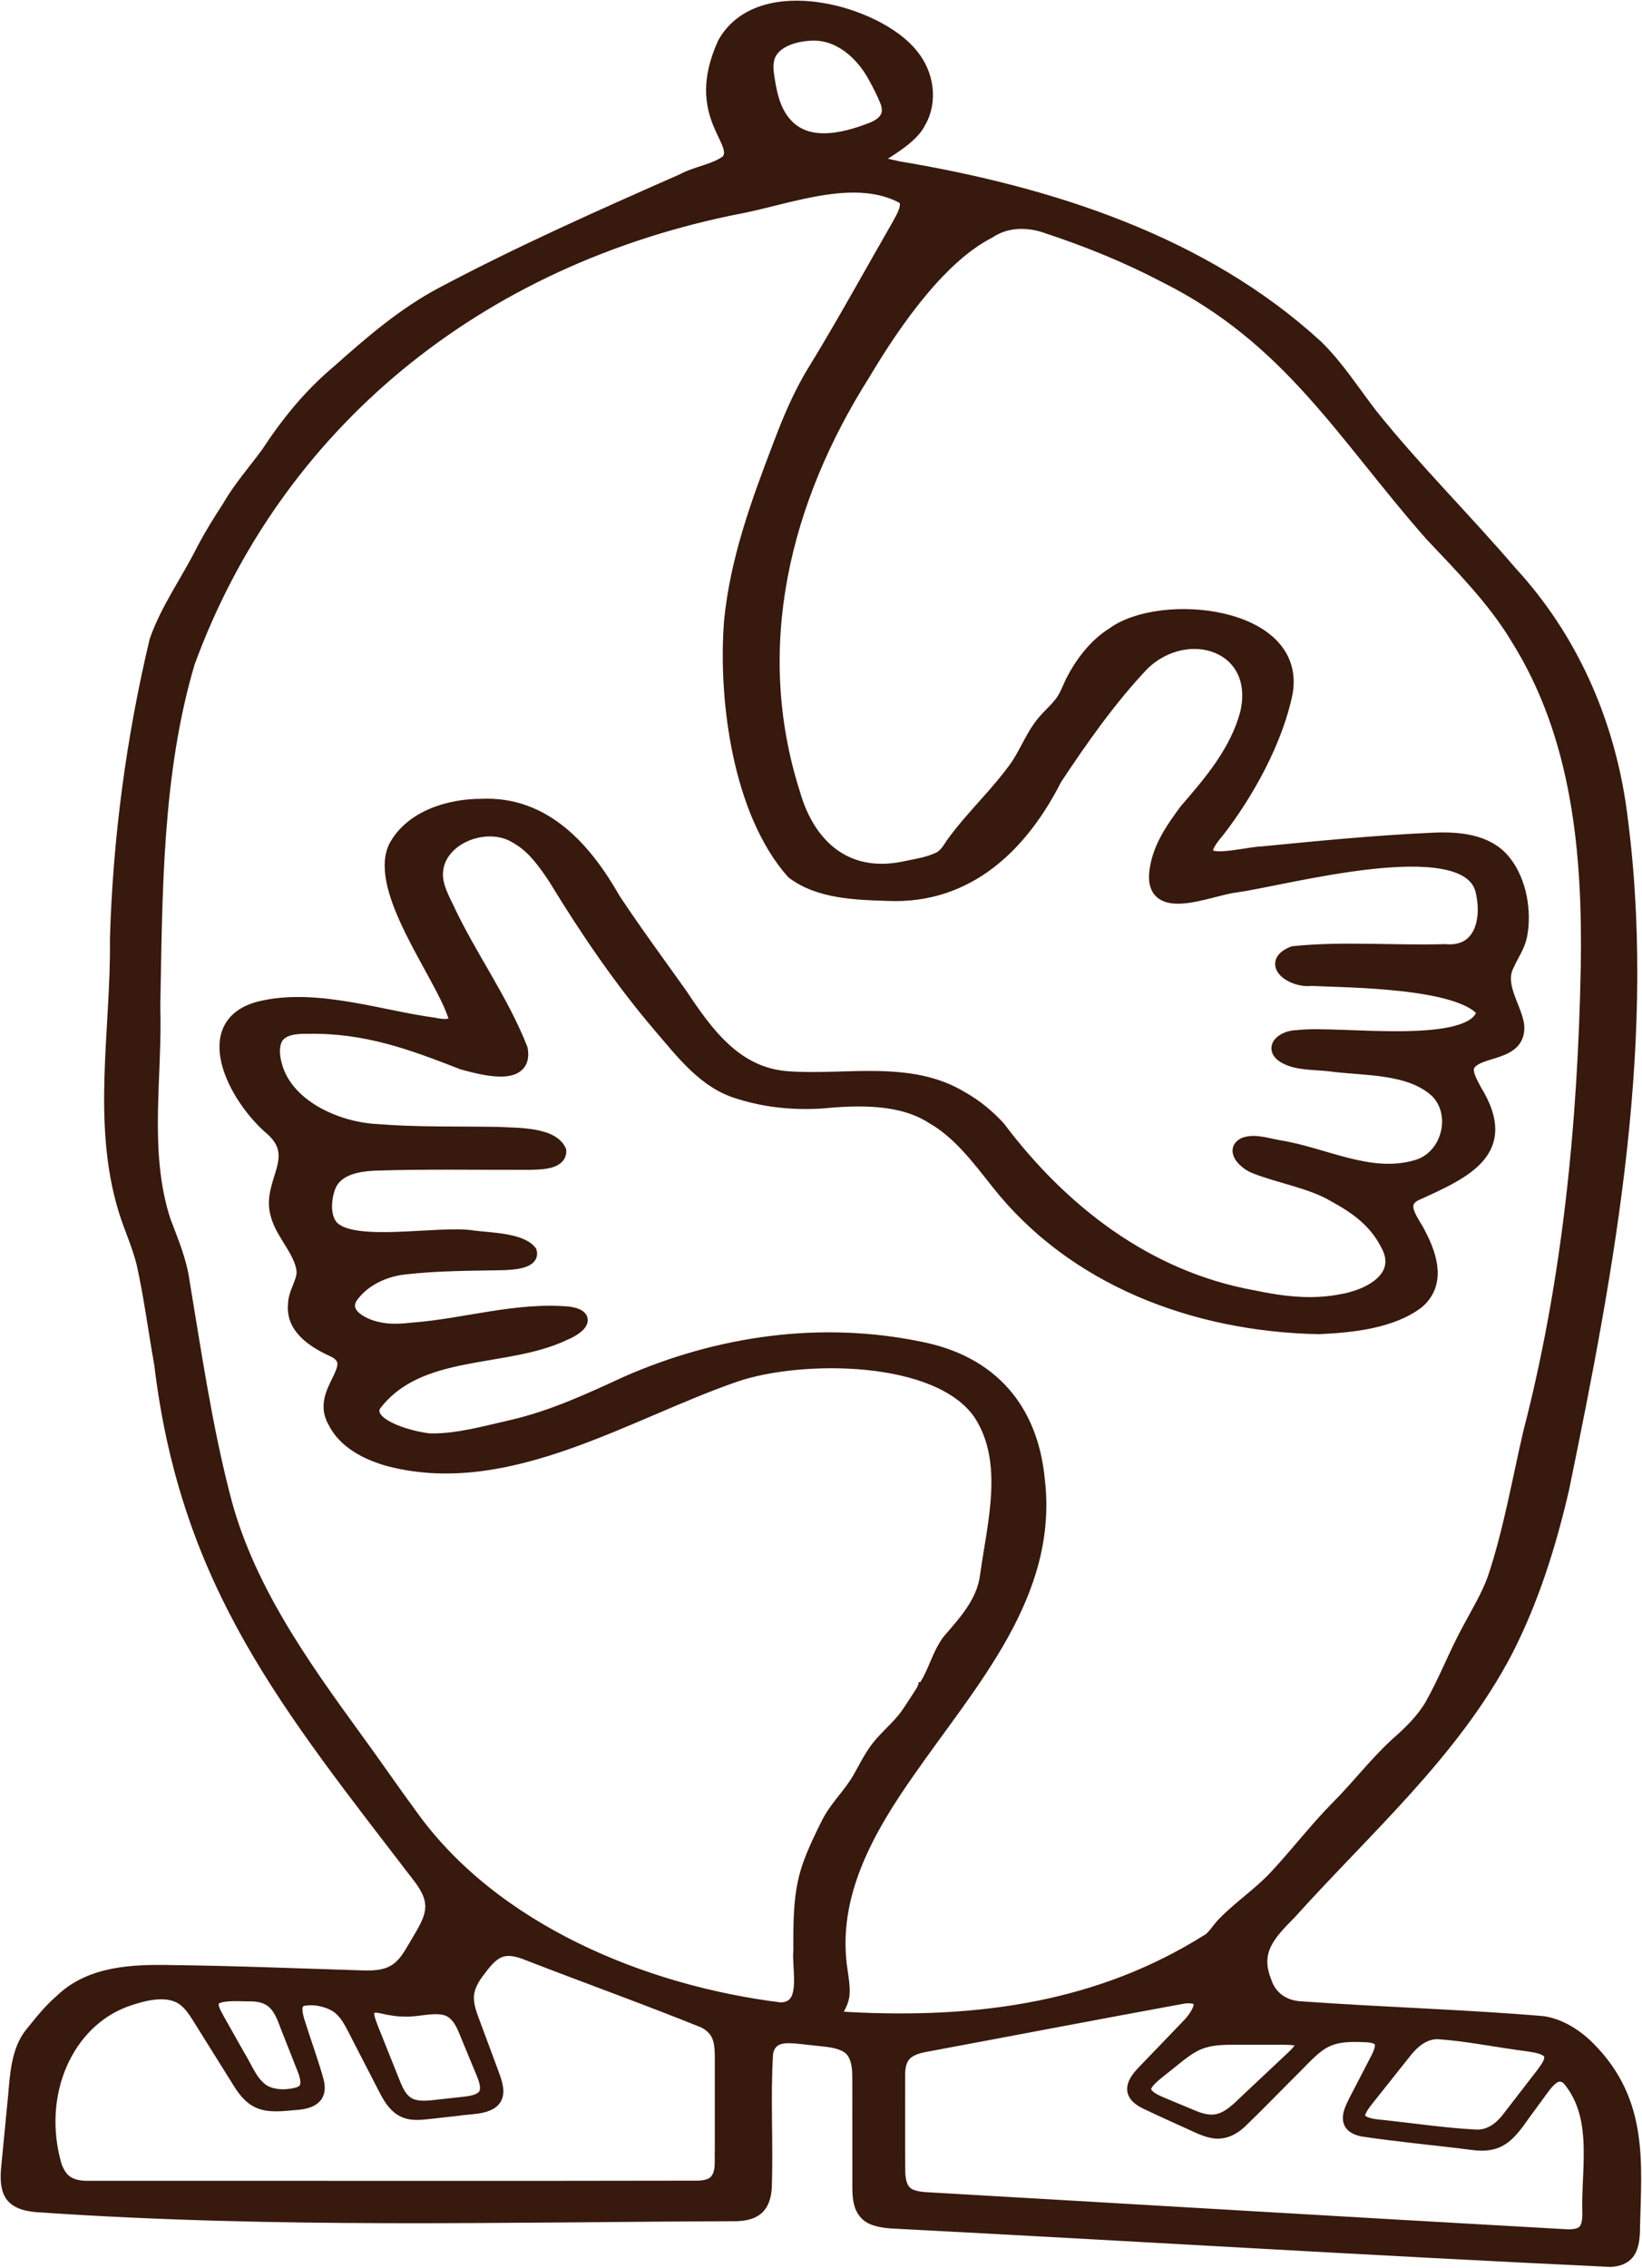<svg xmlns="http://www.w3.org/2000/svg" fill="none" viewBox="0 0 438 605" height="605" width="438">
<path stroke-miterlimit="10" stroke-width="3.645" stroke="#38190D" fill="#38190D" d="M61.084 135.256C64.007 130.144 67.826 125.844 71.358 121.053C76.874 112.662 82.657 105.532 90.277 99.11C98.968 91.367 107.922 83.638 118.293 78.203C138.938 67.254 160.629 57.608 182.079 48.162C185.852 46.092 190.865 45.566 194.158 42.99C198.345 37.565 184.259 31.331 193.203 11.612C202.804 -5.588 234.191 3.346 243.152 14.73C247.216 19.574 248.444 26.892 245.168 32.512C243.488 36.07 238.262 39.283 235.094 41.283C231.849 43.754 237.803 44.301 239.526 44.809C280.167 51.601 320.886 64.675 351.139 92.437C356.701 97.852 360.936 104.584 365.756 110.808C377.447 125.408 390.811 138.608 402.954 152.815C418.905 170.126 428.464 191.825 431.887 214.695C440.578 275.759 429.07 337.186 416.735 397.166C413.262 412.108 408.708 426.67 401.704 440.347C387.672 467.245 364.178 487.776 344.104 510.113C338.531 515.73 334.124 520.305 337.306 528.424C338.724 532.895 342.269 535.331 346.802 535.641C369.411 537.247 391.452 537.871 411.638 539.603C416.175 540.321 420.511 543.07 423.777 546.398C437.988 560.695 436.028 577.129 435.65 594.019C435.65 596.364 435.507 599.145 434.148 600.929C433.189 602.152 431.614 602.73 429.588 602.859C366.264 599.873 303.402 596.012 238.85 592.66C236.179 592.545 232.647 592.158 231.065 590.398C229.378 588.673 229.217 586.015 229.182 583.649C229.172 574.254 229.182 564.525 229.175 554.632C229.196 551.36 228.916 547.402 225.787 545.638C223.494 544.328 220.564 544.161 217.579 543.83C215.171 543.614 212.675 543.178 210.27 543.189C206.91 543.157 204.901 544.645 204.393 547.712C203.655 559.472 204.477 571.233 204.05 583.565C203.903 585.781 203.322 587.994 201.589 589.269C200.343 590.2 198.562 590.569 196.518 590.663C134.538 590.869 73.993 592.639 10.953 588.325C8.167 588.21 4.541 587.677 3.085 585.37C1.821 583.457 1.901 580.432 2.147 578.035C2.773 571.404 3.386 565.079 3.998 558.904C4.453 553.454 4.88 546.841 8.384 542.548C10.967 539.384 13.144 536.488 16.414 533.679C24.247 526.111 35.746 525.759 46.044 525.992C62.702 526.177 79.664 526.888 97.239 527.424C99.847 527.498 102.738 527.25 104.929 526.03C108.289 524.191 109.791 520.748 111.944 517.221C113.757 514.165 115.79 510.744 115.136 507.067C114.807 505.011 113.662 503.011 112.227 501.039C76.808 454.836 50.02 422.729 42.935 363.735C41.353 354.856 40.202 345.894 38.263 337.088C37.086 332.22 34.93 327.613 33.439 322.829C26.229 299.336 31.437 274.574 31.146 250.52C31.899 223.978 35.483 196.899 41.689 170.91C44.657 162.443 50.17 154.801 54.14 146.874C56.349 142.65 58.571 139.089 61.046 135.308L61.074 135.263L61.084 135.256ZM322.23 517.706C323.658 516.991 325.073 514.5 326.581 513.022C330.988 508.541 335.706 505.468 340.064 500.899C345.875 494.721 350.922 488.034 356.939 481.95C362.407 476.476 366.999 470.374 372.736 465.144C376.184 462.133 379.576 458.802 381.879 454.854C385.568 448.334 388.319 441.09 391.935 434.483C394.301 430.064 396.944 425.733 398.638 420.997C402.849 408.383 405.096 395.18 408.096 382.242C418.625 341.642 422.692 299.733 423.487 257.939C423.991 227.616 421.239 196.296 404.624 169.956C398.561 159.85 389.796 151.031 381.728 142.466C358.294 115.836 344.076 90.189 310.571 73.495C300.683 68.313 290.273 64.09 279.607 60.556C274.35 58.612 268.466 58.636 263.797 61.793C251.276 68.132 239.382 84.44 230.358 99.636C209.045 133.277 199.132 172.559 211.66 211.778C215.71 225.866 225.85 234.738 241.132 231.595C244.359 230.898 247.825 230.438 250.744 228.947C252.214 228.107 252.921 226.953 254.125 225.114C259.428 217.761 266.31 211.562 271.469 204.126C273.587 200.927 275.053 197.31 277.255 194.153C278.886 191.769 280.92 190.142 282.565 188.159C284.259 186.184 284.805 184.455 286.016 181.852C288.484 177.033 292.11 172.144 296.843 169.203C309.559 159.721 346.676 163.46 343.015 184.73C340.449 197.446 332.7 211.545 324.723 221.775C315.16 232.867 331.02 227.751 336.904 227.57C351.734 226.121 366.617 224.654 381.504 223.971C388.505 223.57 396.758 224.051 401.354 229.996C405.38 235.08 406.818 243.091 405.537 249.631C404.939 252.461 403.251 254.712 402.149 257.249C399.275 262.615 403.846 268.246 404.736 273.281C405.684 281.826 393.86 279.48 391.519 284.258C390.738 286.237 392.471 289.025 393.517 291.025C403.244 306.89 391.165 312.389 377.472 318.55C372.47 321.223 376.975 325.906 378.588 329.31C381.882 335.59 383.65 342.541 378.126 347.277C371.129 352.619 360.31 353.685 351.671 354.058C318.366 353.347 286.338 341.008 266.201 315.504C261.098 309.065 255.879 302.019 248.693 297.959C240.331 292.558 228.811 292.938 218.982 293.875C211.758 294.301 204.411 293.624 197.435 291.429C188.029 288.798 182.065 280.648 175.971 273.609C165.505 261.319 156.457 247.987 148.07 234.226C145.312 230.062 142.242 225.737 137.832 223.263C129.336 217.855 114.786 224.155 116.462 234.958C116.896 237.421 118.08 239.784 119.196 242.052C125.126 254.862 133.806 266.695 138.952 279.836C140.541 288.405 128.073 284.746 123.452 283.516C109.983 278.278 97.865 273.693 82.223 273.933C79.562 273.902 76.244 274.062 74.406 275.905C72.611 277.536 72.593 280.993 73.265 283.537C75.859 294.976 89.724 301.123 100.519 301.65C111.229 302.521 122.15 302.224 132.991 302.409C137.475 302.712 147.058 302.315 149.225 306.946C149.407 310.302 143.555 310.149 141.031 310.218C127.324 310.267 113.62 309.988 99.917 310.441C95.142 310.671 89.433 311.72 87.644 316.703C86.454 319.933 86.202 324.655 88.446 327.234C94.026 333.45 117.131 328.551 126.204 330.032C130.264 330.61 138.763 330.617 141.37 333.896C142.225 336.673 136.218 336.903 134.268 336.983C125.42 337.168 116.543 337.123 107.82 338.14C102.384 338.768 96.882 341.332 93.665 345.862C90.676 350.542 96.794 353.598 100.778 354.427C103.865 355.152 107.071 354.943 110.214 354.598C124.051 353.542 137.944 349.044 151.875 350.357C157.948 351.389 153.726 354.424 150.506 355.748C134.713 363.331 111.411 359.027 99.696 374.948C97.141 380.733 111.152 383.991 114.877 384.172C122.108 384.287 129.515 382.134 136.6 380.545C147.412 378.043 157.15 373.516 167.252 368.861C191.621 358.17 218.898 354.138 245.585 359.714C264.343 363.449 275.067 375.861 276.877 394.647C280.542 425.05 258.984 448.456 242.648 471.935C231.492 487.731 221.198 505.558 224.268 525.626C224.555 527.672 224.954 529.878 224.814 531.805C224.628 534.303 223.33 535.669 222.756 537.237C222.703 537.498 222.777 537.697 222.987 537.847C223.417 538.174 224.555 538.39 226.196 538.502C261.71 540.384 293.713 535.624 322.199 517.716L322.227 517.699L322.23 517.706ZM242.707 456.412C244.37 453.822 246.204 451.185 247.744 448.463C249.743 444.773 250.681 441.016 253.107 437.724C257.64 432.483 262.466 427.242 263.278 420.029C265.228 406.111 269.702 389.939 261.598 377.255C250.618 360.731 213.452 360.881 196.195 366.78C167.29 376.712 135.651 397.459 104.096 389.399C98.026 387.786 91.904 384.632 89.237 379.151C84.543 371.126 96.77 364.606 89.398 360.376C84.19 358.017 77.987 354.4 78.649 347.929C78.694 344.946 80.7 342.521 80.942 339.625C80.921 334.286 75.331 329.209 74.025 324.101C71.396 315.584 80.973 308.939 72.691 301.28C62.498 292.771 52.106 272.393 70.378 268.664C84.9 265.525 101.926 271.428 115.797 273.267C118.318 273.853 122.693 274.166 121.118 270.41C117.295 259.374 100.193 237.285 105.419 226.006C109.665 217.977 119.805 214.886 128.468 214.897C145.273 214.123 156.131 226.598 163.692 239.881C169.369 248.481 175.502 256.789 181.48 265.183C188.554 275.839 196.297 286.627 210.239 287.575C225.605 288.687 242.812 284.477 256.631 292.987C260.142 294.949 263.474 297.674 266.324 300.768C282.985 322.888 305.667 340.792 334.198 345.956C342.01 347.608 349.802 348.566 357.611 347.054C365.445 345.81 375.137 340.611 369.883 331.575C366.855 325.805 362.225 322.24 355.77 318.731C349.634 315.118 340.96 313.769 334.464 311.11C332.364 310.218 328.51 306.845 332 305.193C334.719 304.228 338.006 305.389 341.023 305.925C353.18 307.817 365.406 314.867 377.808 311.225C386.223 308.925 389.366 297.517 383.45 291.238C376.289 284.359 363.964 285.227 354.601 283.941C350.796 283.512 346.382 283.7 343.232 282.136C338.381 279.707 342.273 276.55 346.148 276.599C356.397 275.163 393.58 281.08 395.761 269.755C389.639 261.577 358.934 261.625 349.771 261.158C344.888 261.81 337.891 257.008 344.979 254.207C357.951 252.82 372.501 254.067 385.337 253.656C395.292 254.604 397.35 244.993 395.278 237.104C390.482 221.106 342.514 234.532 329.556 236.254C322.258 237.142 305.67 245.014 308.674 230.863C309.801 225.298 313.077 220.692 316.364 216.224C323.109 208.436 329.861 200.47 332.595 190.334C336.862 172.088 316.892 165.401 304.771 177.103C295.996 186.375 288.418 197.167 281.462 207.68C272.565 225.218 258.319 239.425 236.834 238.494C228.241 238.223 218.394 237.923 211.492 232.637C197.193 216.416 193.36 186.441 194.953 165.781C196.51 149.64 202.027 134.406 207.781 119.349C210.438 112.292 213.301 105.348 217.271 98.908C225.09 86.168 232.266 73.01 239.778 59.964C240.929 57.835 242.791 54.821 241.311 52.782C228.647 45.583 211.537 52.267 198.089 55.023C126.935 68.721 73.272 113.505 50.153 176.754C41.444 206.234 41.518 237.759 40.94 268.302C41.535 287.418 37.727 307.201 43.726 325.693C45.708 330.959 47.965 336.168 48.742 341.775C51.903 360.731 54.682 379.848 59.432 398.469C65.467 422.89 80.294 443.668 94.89 463.757C99.805 470.461 104.477 477.333 109.406 484.02C131.44 515.054 171.879 531.47 208.17 535.948C215.993 535.819 212.965 525.529 213.441 520.326C213.441 512.845 213.322 505.182 215.734 498.091C217.096 494.063 219.129 489.902 221.002 486.167C223.512 481.469 226.903 478.601 229.445 474.019C231.177 470.911 232.924 467.416 235.238 464.89C237.758 462.064 240.639 459.687 242.658 456.457L242.69 456.412H242.707ZM190.9 581.948C192.979 579.659 192.363 576.575 192.492 573.31C192.492 572.191 192.492 571.076 192.492 569.957C192.492 562.859 192.492 555.695 192.492 548.621C192.492 547.06 192.419 545.394 191.992 543.924C191.355 541.676 189.86 540.171 187.746 539.115C172.527 532.975 156.982 527.393 141.164 521.264C134.748 518.626 131.951 519.751 127.919 525.222C126.053 527.553 124.422 530.285 124.601 533.355C124.688 535.976 125.959 538.732 126.932 541.46C127.684 543.485 128.433 545.503 129.186 547.531C130.012 549.778 130.88 552.05 131.689 554.308C132.095 555.503 132.466 556.719 132.448 557.974C132.333 562.476 125.759 561.932 122.238 562.539C120.078 562.779 117.873 563.023 115.783 563.257C113.008 563.539 110.459 564.037 108.132 563.135C105.685 562.201 104.211 559.852 103.018 557.608C100.529 552.803 98.117 548.088 95.737 543.474C94.026 540.248 92.678 536.798 89.668 534.895C87.137 533.355 83.423 532.637 80.602 533.31C77.998 534.069 78.901 537.46 79.534 539.439C81.186 544.757 83.101 549.869 84.575 555.172C85.81 560.183 81.862 560.845 77.882 561.086C70.745 561.804 67.581 561.483 63.755 555.165C60.545 550.036 57.444 545.063 54.343 540.094C52.432 537.094 50.86 533.975 47.755 532.442C43.443 530.386 37.692 532.017 33.432 533.522C17.789 539.269 9.126 558.392 14.639 577.631C14.961 578.578 15.381 579.481 15.938 580.3C17.653 582.927 20.604 583.568 23.558 583.533C76.822 583.499 130.954 583.617 186.279 583.495C188.225 583.398 189.846 582.99 190.865 581.986L190.9 581.952V581.948ZM241.216 584.572C242.543 586.168 245.427 586.506 247.681 586.6C304.589 589.869 360.999 593.273 418.215 596.475C420.165 596.493 421.736 596.162 422.654 595.183C423.721 594.064 423.914 592.123 423.914 590.475C423.497 578.456 427.015 564.577 418.411 554.423C417.095 553.221 415.436 553.078 413.955 554.249C412.534 555.298 411.215 557.333 409.902 559.089C408.719 560.706 407.536 562.319 406.356 563.933C402.366 569.606 399.909 572.735 392.576 571.637C383.156 570.431 373.194 569.543 363.362 568.065C361.223 567.553 359.837 566.654 360.051 564.539C360.187 563.253 360.859 561.873 361.458 560.667C363.485 556.73 365.48 552.956 367.444 549.109C369.642 544.833 368.777 542.952 363.653 542.896C353.96 542.46 351.948 544.656 345.427 551.357C340.579 556.158 335.748 561.211 330.694 566.062C328.72 567.867 326.231 569.045 323.539 568.515C322.136 568.278 320.729 567.699 319.413 567.104C314.799 564.964 310.144 562.939 305.537 560.713C300.655 558.295 302.387 555.427 305.481 552.277C309.531 548.05 313.368 544.116 317.179 540.108C318.45 538.788 319.857 536.763 320.155 535.3C320.732 532.644 317.956 532.306 315.632 532.641C292.723 536.84 270.283 541.147 247.174 545.454C241.937 546.367 239.505 548.207 239.631 553.841C239.641 561.758 239.585 570.64 239.655 579.314C239.69 581.14 240.04 583.251 241.181 584.523L241.216 584.562V584.572ZM413.584 547.851C412.685 546.091 409.846 545.757 407.917 545.412C399.027 544.279 391.606 542.659 383.541 542.105C379.628 542.06 376.625 544.771 374.392 547.722C371.017 551.966 367.766 556.04 364.423 560.263C363.768 561.103 363.054 562.1 362.662 562.988C361.245 565.915 364.556 566.773 366.957 567.097C376.509 568.076 385.19 569.449 394.039 569.884C397.763 569.86 400.602 567.557 402.702 564.685C405.523 561.037 408.383 557.34 411.505 553.28C412.601 551.757 414.27 549.701 413.598 547.886L413.581 547.848L413.584 547.851ZM205.758 13.451C204.393 15.333 204.337 17.741 204.663 19.964C205.261 24.125 206.031 28.345 208.387 31.721C214.078 40.053 224.691 37.568 232.759 34.397C236.526 32.826 237.989 30.366 236.431 26.662C235.581 24.588 234.499 22.459 233.397 20.476C229.921 14.026 223.662 8.486 215.958 9.043C212.402 9.263 207.977 10.42 205.797 13.396L205.758 13.451ZM98.492 535.536C97.344 536.864 98.443 539.216 99.062 540.966C100.197 543.816 101.327 546.625 102.458 549.451C102.965 550.716 103.469 551.973 103.973 553.235C105.177 556.106 105.993 559.019 108.156 560.737C110.193 562.358 112.906 562.277 115.405 562.027C118.283 561.716 121.125 561.41 124.034 561.072C129.89 560.441 130.978 558.106 128.888 553.075C127.285 549.158 125.7 545.356 124.16 541.631C123.127 538.997 121.461 536.23 118.479 535.662C115.031 534.944 111.348 536.24 107.803 536.084C106.644 536.07 105.521 535.962 104.369 535.756C102.591 535.55 99.976 534.442 98.516 535.509L98.492 535.533V535.536ZM320.792 544.544C317.295 545.649 314.6 548.158 311.659 550.465C309.654 552.116 306.84 554.075 305.782 555.761C304.029 558.305 307.015 560.012 309.451 561.037C312.153 562.187 314.82 563.271 317.491 564.386C324.481 567.56 327.474 565.389 332.647 560.295C336.616 556.563 340.537 552.89 344.566 549.095C345.983 547.736 349.48 544.576 345.948 543.879C344.013 543.447 340.327 543.638 337.758 543.596C335.825 543.596 333.9 543.596 331.968 543.596C328.142 543.628 324.316 543.387 320.862 544.527L320.792 544.548V544.544ZM56.891 533.345C55.802 534.986 57.273 537.115 58.179 538.861C59.968 542.035 61.749 545.199 63.538 548.37C65.61 551.681 67.021 555.897 70.402 557.918C72.954 559.354 76.307 559.347 79.076 558.678C84.246 557.455 81.099 552.186 79.933 548.935C78.771 545.983 77.616 543.056 76.454 540.105C74.609 534.951 72.663 532.115 66.905 532.021C64.322 532.09 58.501 531.442 56.916 533.313L56.891 533.345ZM226.97 84.691C227.11 84.635 227.352 84.367 227.019 84.342C226.704 84.287 226.805 84.586 226.928 84.684H226.97V84.691ZM246.834 450.53C246.792 450.387 246.439 450.202 246.418 450.491C246.372 450.777 246.747 450.697 246.831 450.568V450.53H246.834Z"></path>
</svg>
